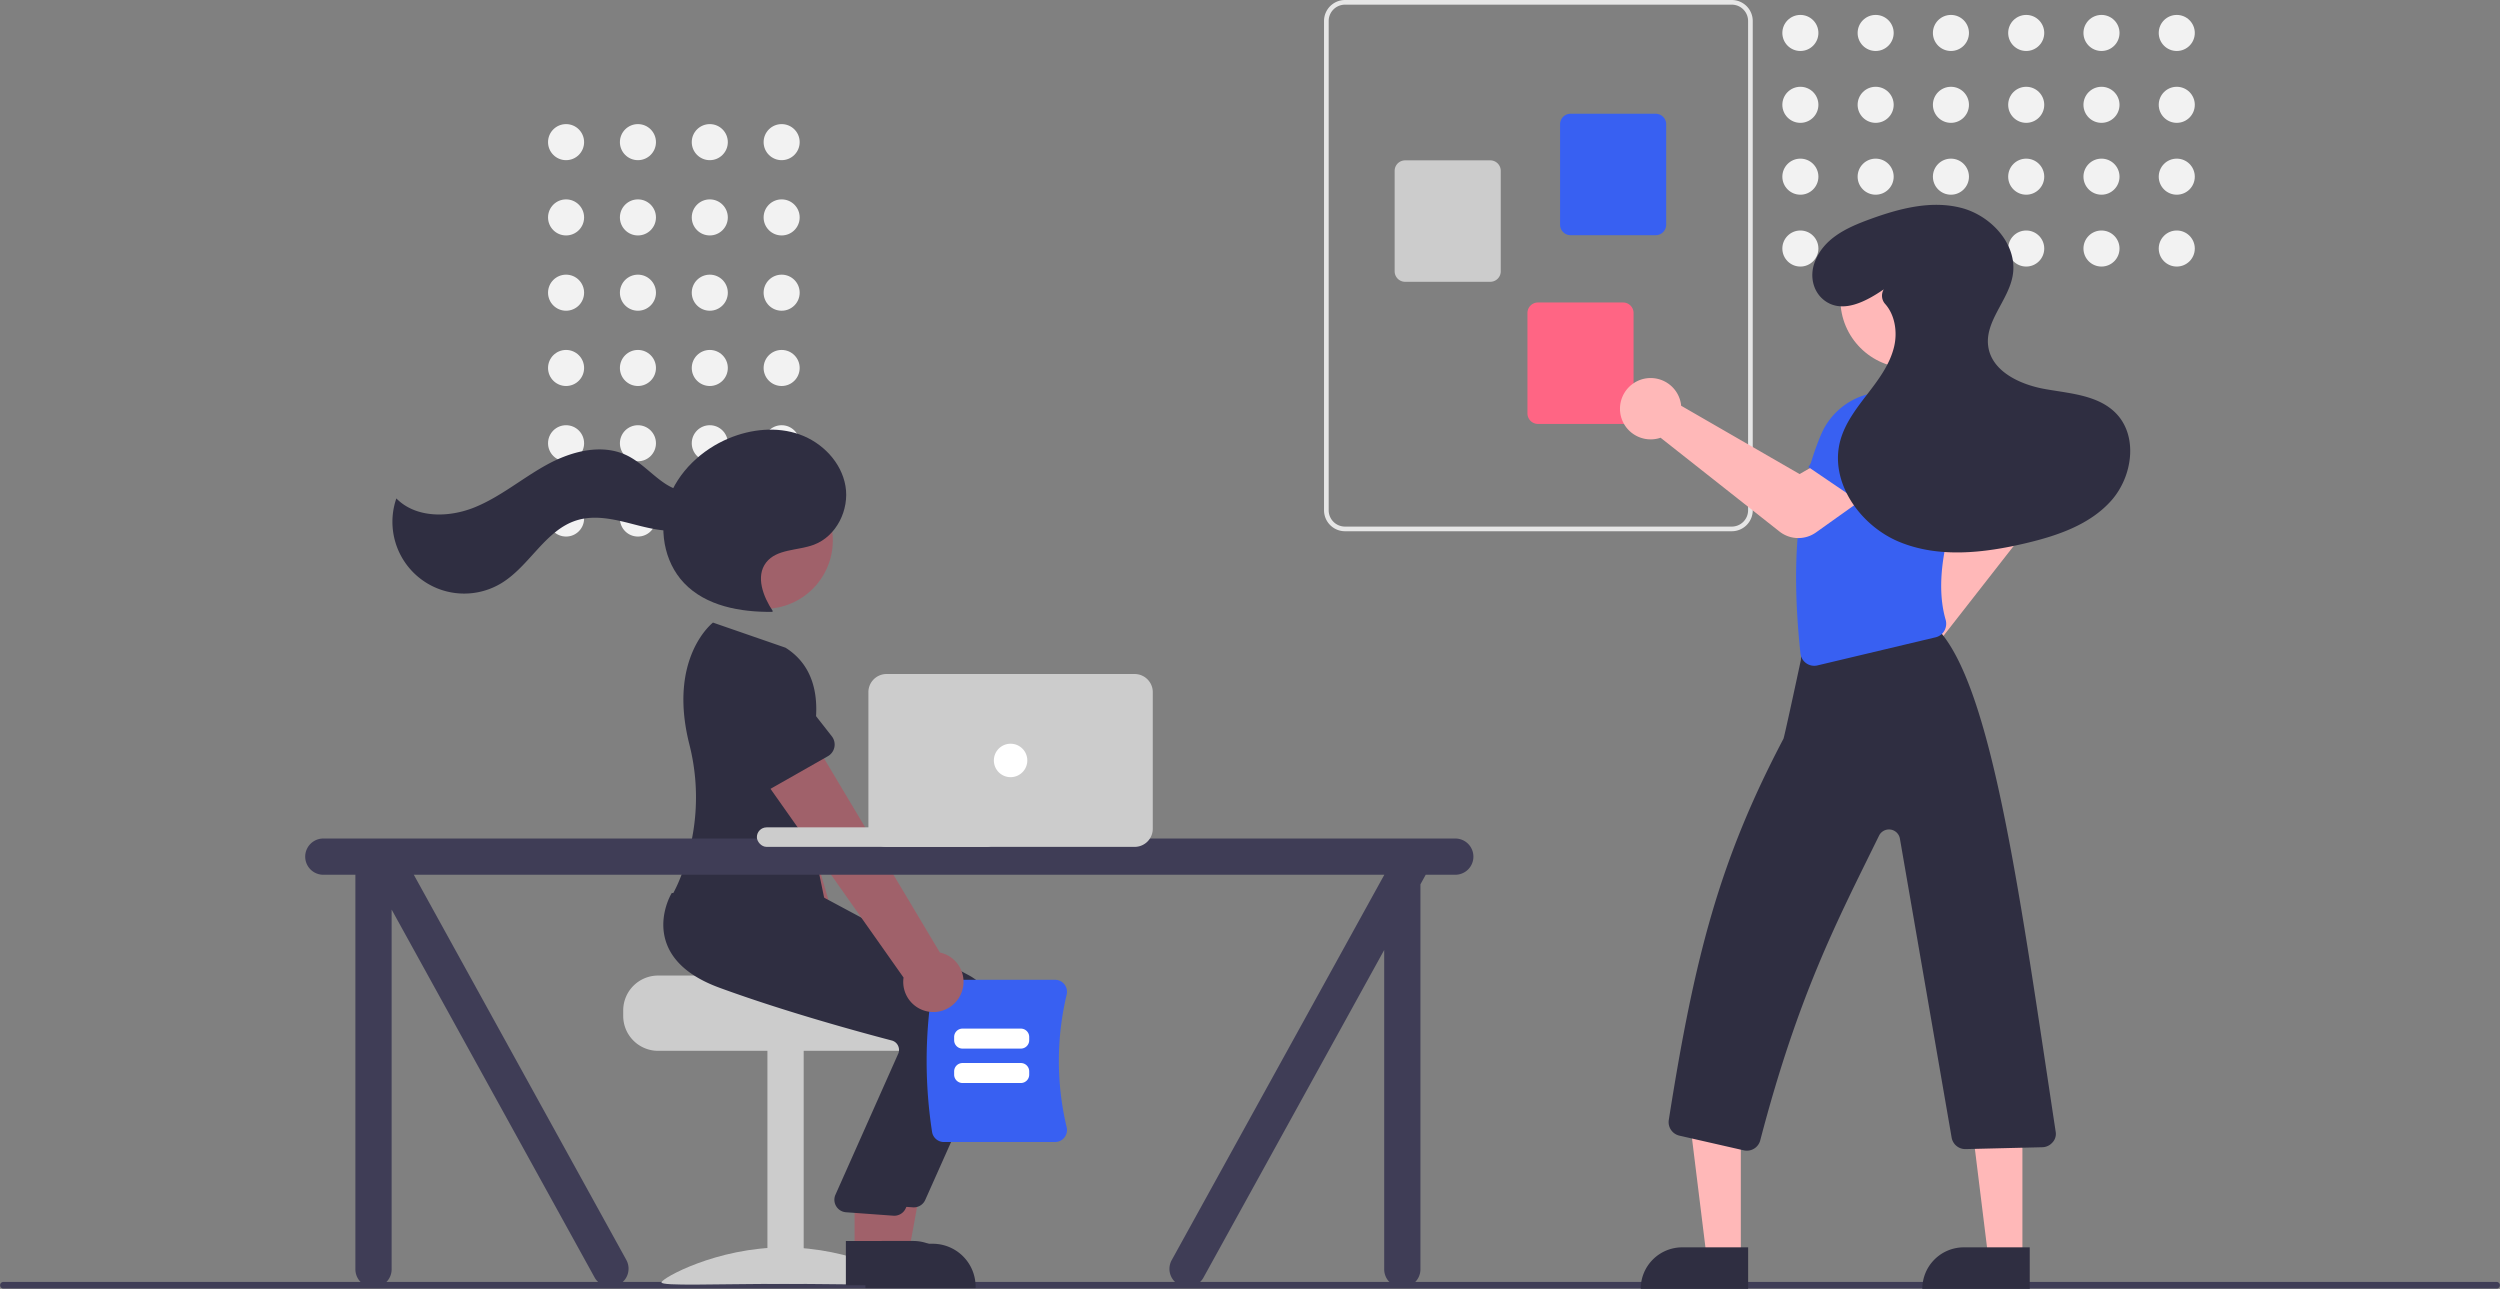 <svg xmlns="http://www.w3.org/2000/svg" data-name="Layer 1" width="896.675" height="462.272" viewBox="0 0 896.675 462.272" xmlns:xlink="http://www.w3.org/1999/xlink"><rect x="0" y="0" width="896.675" height="462.272" fill="#808080" stroke="none"/><path d="M1047.147,681.033H152.853a1.191,1.191,0,0,1,0-2.381h894.294a1.191,1.191,0,0,1,0,2.381Z" transform="translate(-151.662 -218.864)" fill="#3f3d56"/><circle cx="280.353" cy="50.98" r="6.467" fill="#f2f2f2"/><circle cx="254.58" cy="50.98" r="6.467" fill="#f2f2f2"/><circle cx="228.807" cy="50.98" r="6.467" fill="#f2f2f2"/><circle cx="203.033" cy="50.98" r="6.467" fill="#f2f2f2"/><circle cx="280.353" cy="77.98" r="6.467" fill="#f2f2f2"/><circle cx="254.58" cy="77.98" r="6.467" fill="#f2f2f2"/><circle cx="228.807" cy="77.98" r="6.467" fill="#f2f2f2"/><circle cx="203.033" cy="77.98" r="6.467" fill="#f2f2f2"/><circle cx="280.353" cy="104.98" r="6.467" fill="#f2f2f2"/><circle cx="254.58" cy="104.98" r="6.467" fill="#f2f2f2"/><circle cx="228.807" cy="104.98" r="6.467" fill="#f2f2f2"/><circle cx="203.033" cy="104.98" r="6.467" fill="#f2f2f2"/><circle cx="280.353" cy="131.98" r="6.467" fill="#f2f2f2"/><circle cx="254.58" cy="131.98" r="6.467" fill="#f2f2f2"/><circle cx="228.807" cy="131.98" r="6.467" fill="#f2f2f2"/><circle cx="203.033" cy="131.98" r="6.467" fill="#f2f2f2"/><circle cx="280.353" cy="158.98" r="6.467" fill="#f2f2f2"/><circle cx="254.58" cy="158.98" r="6.467" fill="#f2f2f2"/><circle cx="228.807" cy="158.98" r="6.467" fill="#f2f2f2"/><circle cx="203.033" cy="158.98" r="6.467" fill="#f2f2f2"/><circle cx="280.353" cy="185.98" r="6.467" fill="#f2f2f2"/><circle cx="254.58" cy="185.98" r="6.467" fill="#f2f2f2"/><circle cx="228.807" cy="185.98" r="6.467" fill="#f2f2f2"/><circle cx="203.033" cy="185.98" r="6.467" fill="#f2f2f2"/><path d="M375.19,581.264v2a12.511,12.511,0,0,0,12.5,12.5h90a12.505,12.505,0,0,0,12.5-12.5v-2a12.41,12.41,0,0,0-2.9-8,12.859,12.859,0,0,0-2.11-2s-49.48-1.12-49.48-2.5H387.69A12.517,12.517,0,0,0,375.19,581.264Z" transform="translate(-151.662 -218.864)" fill="#ccc"/><rect x="275.252" y="376.403" width="13" height="84" fill="#ccc"/><path d="M476.914,678.811c0,1.405-19.699.543-44,.543s-44,.861-44-.543,19.699-12.543,44-12.543S476.914,677.406,476.914,678.811Z" transform="translate(-151.662 -218.864)" fill="#ccc"/><path d="M459.041,579.568a10.743,10.743,0,0,0-3.807-16.027L427.681,469.656l-20.981,10.276,33.681,89.055a10.801,10.801,0,0,0,18.66,10.581Z" transform="translate(-151.662 -218.864)" fill="#a0616a"/><path d="M433.923,485.335l-23.483,6.357a4.817,4.817,0,0,1-6.042-4.086l-2.838-24.087a13.377,13.377,0,0,1,25.846-6.915l9.674,22.156a4.817,4.817,0,0,1-3.156,6.576Z" transform="translate(-151.662 -218.864)" fill="#3860f2"/><polygon points="313.516 450.101 325.776 450.1 331.609 418.304 313.514 418.304 313.516 450.101" fill="#a0616a"/><path d="M462.051,664.962l24.144-.001h.001a15.386,15.386,0,0,1,15.386,15.386v.5l-39.531.001Z" transform="translate(-151.662 -218.864)" fill="#2f2e41"/><path d="M479.409,651.914q-.214,0-.43-.021l-16.967-1.235a4.5,4.5,0,0,1-3.809-6.029l22.707-51.015a3.498,3.498,0,0,0-.196-2.799,3.451,3.451,0,0,0-2.211-1.76c-10.677-2.791-38.072-10.223-61.786-18.918-10.16-3.726-16.559-9.109-19.019-16.002-3.243-9.087,1.555-17.374,1.76-17.722l.161-.272,22.315,2.028,24.191,2.058,53.013,28.428a20.086,20.086,0,0,1,8.819,25.784l-24.441,54.808A4.497,4.497,0,0,1,479.409,651.914Z" transform="translate(-151.662 -218.864)" fill="#2f2e41"/><circle cx="274.15" cy="193.816" r="24.561" fill="#a0616a"/><polygon points="306.516 449.101 318.776 449.1 324.609 417.304 306.514 417.304 306.516 449.101" fill="#a0616a"/><path d="M455.051,663.962l24.144-.001h.001a15.386,15.386,0,0,1,15.386,15.386v.5l-39.531.001Z" transform="translate(-151.662 -218.864)" fill="#2f2e41"/><path d="M472.409,654.914q-.214,0-.43-.021l-16.967-1.235a4.5,4.5,0,0,1-3.809-6.029l22.707-51.015a3.498,3.498,0,0,0-.196-2.799,3.451,3.451,0,0,0-2.211-1.76c-10.677-2.791-38.072-10.223-61.786-18.918-10.16-3.726-16.559-9.109-19.019-16.002-3.243-9.087,1.555-17.374,1.76-17.722l.161-.272,22.315,2.028,24.191,2.058,53.013,28.428a20.086,20.086,0,0,1,8.819,25.784l-24.441,54.808A4.497,4.497,0,0,1,472.409,654.914Z" transform="translate(-151.662 -218.864)" fill="#2f2e41"/><path d="M433.387,451.168l-26-9s-16.322,12.54-8.481,43.649a77.012,77.012,0,0,1-3.4,48.32,49.778,49.778,0,0,1-2.619,5.531s29,35,56,9l-10.5-50.5S454.887,464.668,433.387,451.168Z" transform="translate(-151.662 -218.864)" fill="#2f2e41"/><path d="M428.862,438.076c-3.496-5.232-6.254-12.488-2.406-17.466,3.799-4.914,11.292-4.19,17.111-6.365,8.104-3.029,12.804-12.549,11.338-21.076s-8.31-15.594-16.464-18.486-17.348-1.951-25.333,1.379c-9.829,4.1-18.261,12.03-21.797,22.076s-1.646,22.108,5.689,29.83c7.864,8.278,20.206,10.485,31.623,10.351" transform="translate(-151.662 -218.864)" fill="#2f2e41"/><path d="M406.015,393.444c-4.405,3.586-11.125,1.993-15.854-1.154s-8.565-7.628-13.681-10.096c-9.019-4.35-19.924-1.458-28.702,3.36s-16.559,11.475-25.831,15.256-21.104,3.968-28.125-3.172a25.732,25.732,0,0,0,37.71,30.371c10.159-6.188,15.771-19.164,27.166-22.579,6.306-1.89,13.076-.368,19.449,1.281s13.018,3.43,19.449,2.027,12.447-7.183,11.629-13.715Z" transform="translate(-151.662 -218.864)" fill="#2f2e41"/><path d="M485.969,624.871a167.506,167.506,0,0,1,0-50.975,4.303,4.303,0,0,1,4.237-3.606h39.873a4.247,4.247,0,0,1,3.355,1.626,4.319,4.319,0,0,1,.807,3.705,102.328,102.328,0,0,0-0,47.525,4.318,4.318,0,0,1-.807,3.705,4.247,4.247,0,0,1-3.355,1.626H490.206A4.303,4.303,0,0,1,485.969,624.871Z" transform="translate(-151.662 -218.864)" fill="#3860f2"/><path d="M517.808,594.966H496.885a3.003,3.003,0,0,1-3-3v-1.172a3.003,3.003,0,0,1,3-3h20.924a3.003,3.003,0,0,1,3,3v1.172A3.003,3.003,0,0,1,517.808,594.966Z" transform="translate(-151.662 -218.864)" fill="#fff"/><path d="M517.808,607.311H496.885a3.003,3.003,0,0,1-3-3v-1.172a3.003,3.003,0,0,1,3-3h20.924a3.003,3.003,0,0,1,3,3V604.311A3.003,3.003,0,0,1,517.808,607.311Z" transform="translate(-151.662 -218.864)" fill="#fff"/><path d="M496.454,575.068a10.743,10.743,0,0,0-7.69-14.567L438.628,476.477,420.88,491.669l54.862,77.816a10.801,10.801,0,0,0,20.712,5.584Z" transform="translate(-151.662 -218.864)" fill="#a0616a"/><path d="M448.589,490.099l-21.15,12.022a4.817,4.817,0,0,1-6.871-2.446l-8.766-22.614a13.377,13.377,0,0,1,23.298-13.153l14.903,19.036a4.817,4.817,0,0,1-1.413,7.156Z" transform="translate(-151.662 -218.864)" fill="#2f2e41"/><path d="M673.63,519.614h-406a6.5,6.5,0,1,0,0,13h11.5v141.5a6.5,6.5,0,0,0,13,0V545.104l72.871,132.078a6.5,6.5,0,0,0,11.258-6.5L300.083,532.614H648.13v.084l-76.129,137.984a6.5,6.5,0,1,0,11.258,6.5L648.13,559.604V674.114a6.5,6.5,0,0,0,13,0V536.041l1.891-3.427h10.609a6.5,6.5,0,0,0,0-13Z" transform="translate(-151.662 -218.864)" fill="#3f3d56"/><rect x="271.467" y="296.75" width="86" height="7" rx="3.5" fill="#ccc"/><path d="M558.63,522.614h-89a6.507,6.507,0,0,1-6.5-6.5v-49a6.507,6.507,0,0,1,6.5-6.5h89a6.507,6.507,0,0,1,6.5,6.5v49A6.507,6.507,0,0,1,558.63,522.614Z" transform="translate(-151.662 -218.864)" fill="#ccc"/><circle cx="362.467" cy="272.75" r="6" fill="#fff"/><path d="M626.55,401.886v-175.5a7.53,7.53,0,0,1,7.521-7.521H772.8a7.53,7.53,0,0,1,7.521,7.521v175.5a7.53,7.53,0,0,1-7.521,7.521H634.072A7.53,7.53,0,0,1,626.55,401.886Zm7.521-181.35a5.857,5.857,0,0,0-5.85,5.85v175.5a5.857,5.857,0,0,0,5.85,5.85H772.8a5.857,5.857,0,0,0,5.85-5.85v-175.5a5.857,5.857,0,0,0-5.85-5.85Z" transform="translate(-151.662 -218.864)" fill="#e6e6e6"/><path d="M711.215,299.462V263.426a3.765,3.765,0,0,1,3.761-3.761h30.537a3.765,3.765,0,0,1,3.761,3.761v36.036a3.765,3.765,0,0,1-3.761,3.761h-30.537A3.765,3.765,0,0,1,711.215,299.462Z" transform="translate(-151.662 -218.864)" fill="#3860f2"/><path d="M651.88,316.176V280.14a3.765,3.765,0,0,1,3.761-3.761h30.537a3.765,3.765,0,0,1,3.761,3.761v36.036a3.765,3.765,0,0,1-3.761,3.761h-30.537A3.765,3.765,0,0,1,651.88,316.176Z" transform="translate(-151.662 -218.864)" fill="#ccc"/><path d="M699.515,367.155V331.119a3.765,3.765,0,0,1,3.761-3.761h30.537a3.765,3.765,0,0,1,3.761,3.761v36.036a3.765,3.765,0,0,1-3.761,3.761h-30.537A3.765,3.765,0,0,1,699.515,367.155Z" transform="translate(-151.662 -218.864)" fill="#ff6584"/><circle cx="780.741" cy="11.82" r="6.467" fill="#f2f2f2"/><circle cx="780.741" cy="37.594" r="6.467" fill="#f2f2f2"/><circle cx="780.741" cy="63.367" r="6.467" fill="#f2f2f2"/><circle cx="780.741" cy="89.14" r="6.467" fill="#f2f2f2"/><circle cx="753.741" cy="11.82" r="6.467" fill="#f2f2f2"/><circle cx="753.741" cy="37.594" r="6.467" fill="#f2f2f2"/><circle cx="753.741" cy="63.367" r="6.467" fill="#f2f2f2"/><circle cx="753.741" cy="89.14" r="6.467" fill="#f2f2f2"/><circle cx="726.741" cy="11.82" r="6.467" fill="#f2f2f2"/><circle cx="726.741" cy="37.594" r="6.467" fill="#f2f2f2"/><circle cx="726.741" cy="63.367" r="6.467" fill="#f2f2f2"/><circle cx="726.741" cy="89.14" r="6.467" fill="#f2f2f2"/><circle cx="699.741" cy="11.82" r="6.467" fill="#f2f2f2"/><circle cx="699.741" cy="37.594" r="6.467" fill="#f2f2f2"/><circle cx="699.741" cy="63.367" r="6.467" fill="#f2f2f2"/><circle cx="699.741" cy="89.14" r="6.467" fill="#f2f2f2"/><circle cx="672.741" cy="11.82" r="6.467" fill="#f2f2f2"/><circle cx="672.741" cy="37.594" r="6.467" fill="#f2f2f2"/><circle cx="672.741" cy="63.367" r="6.467" fill="#f2f2f2"/><circle cx="672.741" cy="89.14" r="6.467" fill="#f2f2f2"/><circle cx="645.741" cy="11.82" r="6.467" fill="#f2f2f2"/><circle cx="645.741" cy="37.594" r="6.467" fill="#f2f2f2"/><circle cx="645.741" cy="63.367" r="6.467" fill="#f2f2f2"/><circle cx="645.741" cy="89.14" r="6.467" fill="#f2f2f2"/><path d="M823.457,460.117a11.003,11.003,0,0,1,7.768-14.464,10.59,10.59,0,0,1,1.451-.236l24.303-42.599-6.137-10.542,15.275-11.785,11.687,16.232a11.149,11.149,0,0,1-.26,13.309L844.179,452.745a10.507,10.507,0,0,1,.311,1.035A11.003,11.003,0,0,1,835.13,467.269a10.706,10.706,0,0,1-1.347.084A11.036,11.036,0,0,1,823.457,460.117Z" transform="translate(-151.662 -218.864)" fill="#ffb8b8"/><polygon points="624.38 450.888 612.12 450.887 606.288 403.599 624.382 403.6 624.38 450.888" fill="#ffb8b8"/><path d="M603.363,447.384H627.007a0,0,0,0,1,0,0v14.887a0,0,0,0,1,0,0H588.476a0,0,0,0,1,0,0v0A14.887,14.887,0,0,1,603.363,447.384Z" fill="#2f2e41"/><polygon points="725.38 450.888 713.12 450.887 707.288 403.599 725.382 403.6 725.38 450.888" fill="#ffb8b8"/><path d="M704.363,447.384H728.007a0,0,0,0,1,0,0v14.887a0,0,0,0,1,0,0H689.476a0,0,0,0,1,0,0v0A14.887,14.887,0,0,1,704.363,447.384Z" fill="#2f2e41"/><path d="M869.518,382.793l-27.525,10.459-6.72-18.667a11.168,11.168,0,0,1,5.002-13.5h0a11.168,11.168,0,0,1,14.262,2.784Z" transform="translate(-151.662 -218.864)" fill="#3860f2"/><path d="M777.101,631.452l-23.084-5.265a4.986,4.986,0,0,1-3.812-5.619c9.263-58.709,18.174-93.091,41.14-136.752.321-.814,3.907-17.338,6.247-28.285a4.972,4.972,0,0,1,4.214-5.024l43.044-6.625a5.57,5.57,0,0,1,2.021-.304l.43.082-.005.423c-.005.438-.441.504-.604.53l-.572.088a6.685,6.685,0,0,1,1.775,1.207c18.86,22.684,28.667,97.04,41.123,179.185a4.484,4.484,0,0,1-1.304,3.647,4.933,4.933,0,0,1-3.538,1.601l-27.501.67a4.982,4.982,0,0,1-5.035-4.218L833.115,519.743a3.974,3.974,0,0,0-7.495-1.156c-14.944,30.435-28.881,56.755-42.606,109.266a4.953,4.953,0,0,1-4.792,3.726A5.03,5.03,0,0,1,777.101,631.452Z" transform="translate(-151.662 -218.864)" fill="#2f2e41"/><path d="M799.508,456.753a4.999,4.999,0,0,1-2.083-3.549c-3.525-32.91-1.07-58.664,7.506-78.735a24.992,24.992,0,0,1,16.567-14.18l22.25-1.123.115.056a26.005,26.005,0,0,1,14.219,27.588c-7.156,18.863-13.148,38.503-8.579,54.346a5.122,5.122,0,0,1-.484,3.983,4.884,4.884,0,0,1-3.116,2.309l-42.378,10.081a4.964,4.964,0,0,1-4.017-.777Z" transform="translate(-151.662 -218.864)" fill="#3860f2"/><path d="M789.93,409.526l-42.674-33.666a10.516,10.516,0,0,1-1.036.306A11.027,11.027,0,0,1,737.402,374.474a10.913,10.913,0,0,1-4.626-7.733,11.023,11.023,0,0,1,7.209-11.638,11.004,11.004,0,0,1,14.426,7.837,10.573,10.573,0,0,1,.229,1.452l42.481,24.507,10.572-6.086,11.711,15.332-16.414,11.699a10.942,10.942,0,0,1-13.06-.318Z" transform="translate(-151.662 -218.864)" fill="#ffb8b8"/><path d="M824.611,402.92l-24.349-16.557,11.443-16.207a11.168,11.168,0,0,1,13.929-3.64l0,0a11.168,11.168,0,0,1,5.894,13.283Z" transform="translate(-151.662 -218.864)" fill="#3860f2"/><circle cx="684.659" cy="107.431" r="24.561" fill="#ffb8b8"/><path d="M827.316,322.637c-6.313,4.321-14.601,8.762-21.049,4.161-4.234-3.021-5.567-8.615-3.851-13.525,3.087-8.829,11.569-12.715,19.681-15.695,10.544-3.873,22.026-6.954,32.911-4.181s20.506,13.313,18.541,24.373c-1.58,8.894-9.97,16.295-8.779,25.25,1.199,9.012,11.334,13.756,20.281,15.367s18.96,2.128,25.391,8.555c8.203,8.199,6.155,22.853-1.564,31.51s-19.367,12.58-30.654,15.248c-14.955,3.534-31.129,5.392-45.332-.474s-25.256-21.654-21.141-36.46c1.738-6.254,5.832-11.539,9.789-16.685s7.963-10.526,9.472-16.839c1.258-5.261.327-11.369-3.162-15.315a4.437,4.437,0,0,1-.594-5.186Z" transform="translate(-151.662 -218.864)" fill="#2f2e41"/></svg>